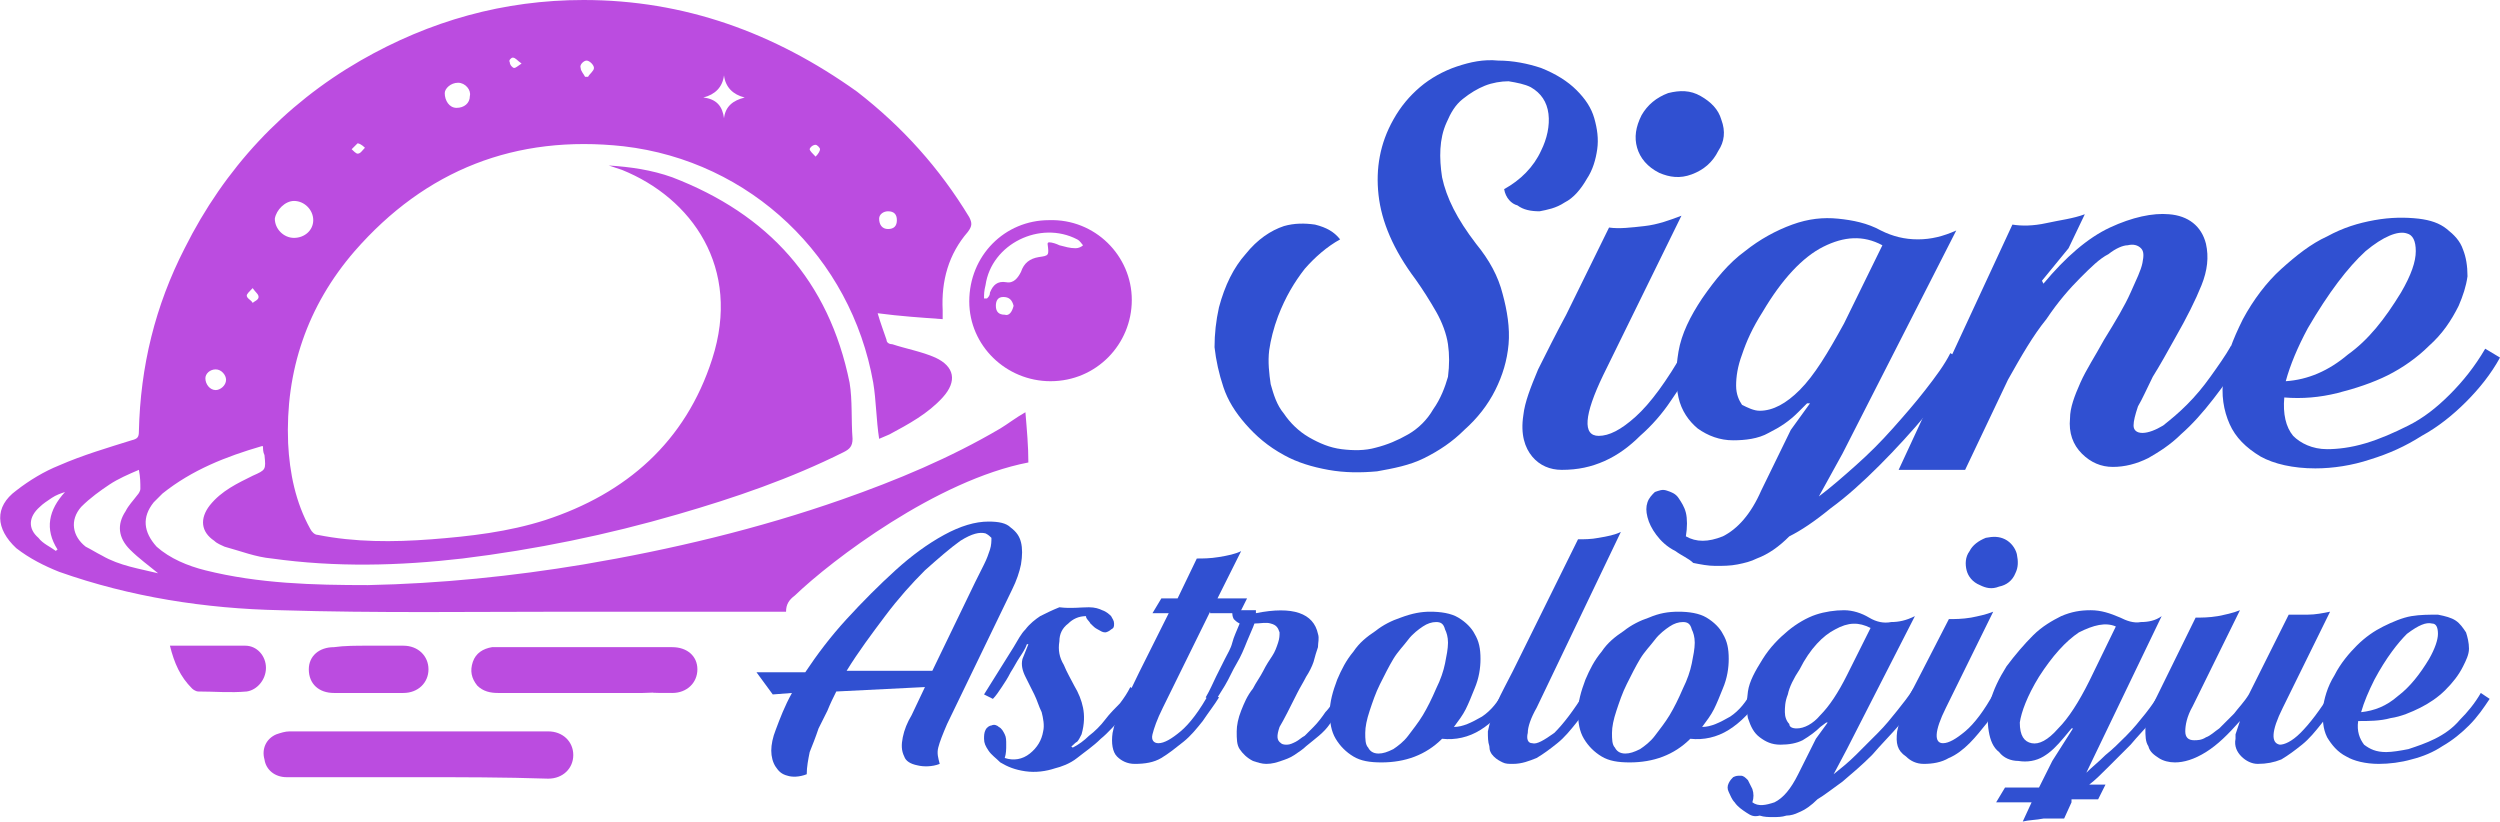 <?xml version="1.0" encoding="utf-8"?>
<!-- Generator: Adobe Illustrator 24.1.0, SVG Export Plug-In . SVG Version: 6.00 Build 0)  -->
<svg version="1.1" id="Layer_1" xmlns="http://www.w3.org/2000/svg" xmlns:xlink="http://www.w3.org/1999/xlink" x="0px" y="0px"
	 width="169.2px" height="55.6px" viewBox="0 0 169.2 55.6" style="enable-background:new 0 0 169.2 55.6;" xml:space="preserve">
<style type="text/css">
	.st0{fill:#3050D1;}
	.st1{fill:#BB4CE0;}
</style>
<g>
	<path class="st0" d="M101.8,12.8c1.1-0.6,2-1.5,2.5-2.6c0.4-0.8,0.6-1.7,0.5-2.5c-0.1-0.8-0.5-1.4-1.2-1.8
		c-0.4-0.2-0.9-0.3-1.5-0.4c-0.5,0-1.1,0.1-1.6,0.3C100,6,99.5,6.3,99,6.7c-0.5,0.4-0.8,0.9-1.1,1.6c-0.5,1.1-0.5,2.4-0.3,3.7
		c0.3,1.4,1,2.8,2.3,4.5c0.9,1.1,1.5,2.2,1.8,3.4c0.3,1.1,0.5,2.3,0.4,3.4c-0.1,1.1-0.4,2.1-0.9,3.1c-0.5,1-1.2,1.9-2.1,2.7
		c-0.8,0.8-1.7,1.4-2.7,1.9c-1,0.5-2.1,0.7-3.2,0.9c-1.1,0.1-2.2,0.1-3.3-0.1c-1.1-0.2-2.1-0.5-3-1c-1.1-0.6-1.9-1.3-2.6-2.1
		c-0.7-0.8-1.2-1.6-1.5-2.5c-0.3-0.9-0.5-1.8-0.6-2.7c0-0.9,0.1-1.8,0.3-2.7c0.4-1.5,1-2.7,1.8-3.6c0.8-1,1.7-1.6,2.6-1.9
		c0.7-0.2,1.4-0.2,2.1-0.1c0.8,0.2,1.3,0.5,1.7,1c-0.9,0.5-1.7,1.2-2.4,2c-0.7,0.9-1.3,1.9-1.8,3.2c-0.3,0.8-0.5,1.6-0.6,2.3
		c-0.1,0.8,0,1.6,0.1,2.3c0.2,0.7,0.4,1.4,0.9,2c0.4,0.6,1,1.2,1.7,1.6c0.7,0.4,1.4,0.7,2.2,0.8c0.8,0.1,1.6,0.1,2.3-0.1
		c0.8-0.2,1.5-0.5,2.2-0.9c0.7-0.4,1.3-1,1.7-1.7c0.5-0.7,0.8-1.5,1-2.2c0.1-0.8,0.1-1.5,0-2.2c-0.1-0.7-0.4-1.5-0.8-2.2
		c-0.4-0.7-0.9-1.5-1.4-2.2c-1.5-2-2.3-3.9-2.5-5.7c-0.2-1.8,0.1-3.5,1-5.1c0.5-0.9,1.1-1.6,1.8-2.2c0.7-0.6,1.6-1.1,2.5-1.4
		c0.9-0.3,1.8-0.5,2.8-0.4c1,0,2,0.2,2.9,0.5c1,0.4,1.8,0.9,2.4,1.5c0.6,0.6,1,1.2,1.2,1.9c0.2,0.7,0.3,1.4,0.2,2.1
		c-0.1,0.7-0.3,1.4-0.7,2c-0.4,0.7-0.9,1.3-1.5,1.6c-0.6,0.4-1.2,0.5-1.7,0.6c-0.6,0-1.1-0.1-1.5-0.4
		C102.3,13.8,101.9,13.4,101.8,12.8z"/>
	<path class="st0" d="M103.1,28.1c0.1-0.9,0.5-1.9,1-3.1c0.6-1.2,1.2-2.4,1.9-3.7l2.9-5.9c0.7,0.1,1.5,0,2.4-0.1
		c0.9-0.1,1.7-0.4,2.5-0.7l-5.3,10.8c-1.3,2.7-1.4,4.1-0.3,4.1c0.7,0,1.5-0.4,2.5-1.3c1-0.9,2.1-2.4,3.3-4.5l1,0.6
		c-0.6,0.9-1.3,1.9-1.9,2.8c-0.6,0.9-1.3,1.7-2.1,2.4c-0.7,0.7-1.5,1.3-2.4,1.7c-0.9,0.4-1.8,0.6-2.9,0.6c-0.8,0-1.5-0.3-2-0.9
		C103.2,30.3,102.9,29.4,103.1,28.1z M116.3,10.2c-0.4,0.8-1,1.3-1.8,1.6c-0.8,0.3-1.5,0.2-2.2-0.1c-0.8-0.4-1.3-1-1.5-1.7
		c-0.2-0.7-0.1-1.4,0.3-2.2c0.4-0.7,1-1.2,1.8-1.5c0.8-0.2,1.5-0.2,2.2,0.2c0.7,0.4,1.2,0.9,1.4,1.6C116.8,8.9,116.7,9.6,116.3,10.2
		z"/>
	<path class="st0" d="M113.4,37.3c-0.6-0.3-1-0.7-1.3-1.1c-0.3-0.4-0.5-0.8-0.6-1.2c-0.1-0.4-0.1-0.7,0-1c0.1-0.3,0.3-0.5,0.5-0.7
		c0.3-0.1,0.5-0.2,0.8-0.1c0.3,0.1,0.6,0.2,0.8,0.5c0.2,0.3,0.4,0.6,0.5,1c0.1,0.4,0.1,1,0,1.6c0.7,0.4,1.5,0.4,2.5,0
		c1-0.5,1.9-1.5,2.6-3.1l2-4.1l1.3-1.8h-0.2l-0.6,0.6c-0.6,0.6-1.2,1-2,1.4c-0.7,0.4-1.6,0.5-2.4,0.5c-0.9,0-1.7-0.3-2.4-0.8
		c-0.6-0.5-1.1-1.2-1.3-2.1c-0.2-0.9-0.2-1.9,0-3.1c0.2-1.2,0.8-2.4,1.6-3.6c0.9-1.3,1.8-2.4,2.9-3.2c1-0.8,2.1-1.4,3.2-1.8
		c1.1-0.4,2.1-0.5,3.1-0.4c1,0.1,2,0.3,2.9,0.8c0.8,0.4,1.6,0.6,2.5,0.6c0.9,0,1.7-0.2,2.6-0.6l-7.7,15.1l-1.6,2.9
		c0.8-0.6,1.6-1.3,2.5-2.1c0.9-0.8,1.7-1.6,2.5-2.5c0.8-0.9,1.5-1.7,2.2-2.6c0.7-0.9,1.3-1.7,1.7-2.5l1,0.6
		c-0.7,1.1-1.5,2.3-2.6,3.5c-1,1.2-2.1,2.4-3.2,3.5c-1.1,1.1-2.2,2.1-3.3,2.9c-1.1,0.9-2,1.5-2.8,1.9c-0.7,0.7-1.4,1.2-2.2,1.5
		c-0.4,0.2-0.8,0.3-1.3,0.4c-0.5,0.1-1,0.1-1.5,0.1s-1-0.1-1.5-0.2C114.3,37.8,113.8,37.6,113.4,37.3z M119.1,27.8
		c0.9,0,1.8-0.5,2.7-1.4c1-1,1.9-2.5,3-4.5l2.6-5.3c-1.3-0.7-2.6-0.6-4,0.1c-1.4,0.7-2.8,2.2-4.1,4.4c-0.7,1.1-1.1,2-1.4,2.9
		c-0.3,0.8-0.4,1.5-0.4,2.1c0,0.6,0.2,1,0.4,1.3C118.3,27.6,118.7,27.8,119.1,27.8z"/>
	<path class="st0" d="M136.2,15.2c0.6,0.1,1.4,0.1,2.3-0.1c0.9-0.2,1.8-0.3,2.6-0.6l-1.1,2.3l-1.8,2.2l0.1,0.2
		c1.5-1.8,3-3.1,4.5-3.8c1.5-0.7,2.9-1,4-0.9c1.3,0.1,2.2,0.8,2.5,2c0.2,0.9,0.1,1.8-0.3,2.8c-0.4,1-1,2.2-1.8,3.6
		c-0.5,0.9-1,1.8-1.5,2.6c-0.4,0.8-0.7,1.5-1,2c-0.2,0.6-0.3,1-0.3,1.3c0,0.3,0.2,0.5,0.6,0.5c0.4,0,0.9-0.2,1.4-0.5
		c0.5-0.4,1-0.8,1.6-1.4c0.6-0.6,1.1-1.2,1.6-1.9c0.5-0.7,1-1.4,1.4-2.1l1,0.6c-0.8,1.1-1.5,2.1-2.2,3c-0.7,0.9-1.4,1.7-2.2,2.4
		c-0.7,0.7-1.5,1.2-2.2,1.6c-0.8,0.4-1.6,0.6-2.4,0.6c-0.8,0-1.5-0.3-2.1-0.9c-0.6-0.6-0.9-1.4-0.8-2.4c0-0.7,0.3-1.5,0.7-2.4
		c0.4-0.9,1-1.8,1.6-2.9c0.8-1.3,1.4-2.3,1.8-3.2c0.4-0.9,0.7-1.5,0.8-2c0.1-0.5,0.1-0.8-0.1-1c-0.2-0.2-0.5-0.3-0.9-0.2
		c-0.3,0-0.8,0.2-1.3,0.6c-0.6,0.3-1.2,0.9-1.9,1.6c-0.7,0.7-1.5,1.6-2.3,2.8c-0.9,1.1-1.7,2.5-2.6,4.1l-2.9,6.1h-4.5L136.2,15.2z"
		/>
	<path class="st0" d="M157.5,30.4c0.7,0,1.6-0.1,2.6-0.4c1-0.3,1.9-0.7,2.9-1.2c1-0.5,1.9-1.2,2.8-2.1c0.9-0.9,1.7-1.9,2.4-3.1
		l1,0.6c-0.6,1.1-1.4,2.1-2.3,3c-0.9,0.9-1.9,1.7-3,2.3c-1.1,0.7-2.2,1.2-3.5,1.6c-1.2,0.4-2.5,0.6-3.7,0.6c-1.5,0-2.8-0.3-3.7-0.8
		c-1-0.6-1.7-1.3-2.1-2.2c-0.4-0.9-0.6-2-0.4-3.2c0.1-1.2,0.6-2.5,1.3-3.9c0.7-1.3,1.6-2.5,2.6-3.4c1-0.9,2-1.7,3.1-2.2
		c1.1-0.6,2.1-0.9,3.2-1.1c1.1-0.2,2.1-0.2,3-0.1c0.8,0.1,1.4,0.3,1.9,0.7c0.5,0.4,0.9,0.8,1.1,1.4c0.2,0.5,0.3,1.1,0.3,1.8
		c-0.1,0.7-0.3,1.3-0.6,2c-0.5,1-1.1,1.9-2,2.7c-0.8,0.8-1.8,1.5-2.8,2c-1,0.5-2.2,0.9-3.4,1.2c-1.2,0.3-2.4,0.4-3.6,0.3
		c-0.1,1.1,0.1,2,0.6,2.6C155.7,30,156.5,30.4,157.5,30.4z M156.2,22.2c-0.7,1.3-1.2,2.5-1.5,3.6c1.5-0.1,2.9-0.7,4.2-1.8
		c1.4-1,2.5-2.4,3.6-4.2c0.7-1.2,1-2.1,1-2.8c0-0.7-0.2-1.1-0.6-1.2c-0.6-0.2-1.6,0.2-2.8,1.2C158.9,18.1,157.6,19.8,156.2,22.2z"/>
</g>
<g>
	<path class="st0" d="M62.6,46.5l-6,0.3c-0.2,0.4-0.4,0.8-0.6,1.3c-0.2,0.4-0.4,0.8-0.6,1.2c-0.2,0.6-0.4,1.1-0.6,1.6
		c-0.1,0.5-0.2,1-0.2,1.5c-0.5,0.2-1,0.2-1.3,0.1c-0.4-0.1-0.6-0.3-0.8-0.6c-0.2-0.3-0.3-0.7-0.3-1.1c0-0.4,0.1-0.9,0.3-1.4
		c0.3-0.8,0.6-1.6,1.1-2.5L52.3,47l-1.1-1.5h3.3c0.8-1.2,1.7-2.4,2.8-3.6c1.1-1.2,2.2-2.3,3.3-3.3c1.1-1,2.2-1.8,3.3-2.4
		c1.1-0.6,2.1-0.9,3-0.9c0.7,0,1.2,0.1,1.5,0.4c0.4,0.3,0.6,0.6,0.7,1c0.1,0.4,0.1,0.9,0,1.5c-0.1,0.5-0.3,1.1-0.6,1.7l-4.4,9.1
		c-0.3,0.7-0.5,1.2-0.6,1.6c-0.1,0.4,0,0.7,0.1,1.1c-0.5,0.2-1.1,0.2-1.5,0.1c-0.5-0.1-0.8-0.3-0.9-0.6c-0.2-0.4-0.2-0.8-0.1-1.3
		c0.1-0.5,0.3-1,0.6-1.5L62.6,46.5z M66.7,36.1c-0.4-0.1-0.9,0-1.7,0.5c-0.7,0.5-1.5,1.2-2.4,2c-0.9,0.9-1.8,1.9-2.7,3.1
		c-0.9,1.2-1.8,2.4-2.6,3.7h5.8l2.9-6c0.2-0.4,0.4-0.8,0.6-1.2c0.2-0.4,0.3-0.7,0.4-1c0.1-0.3,0.1-0.6,0.1-0.8
		C67,36.3,66.9,36.2,66.7,36.1z"/>
	<path class="st0" d="M73.7,41.1c0.4,0,0.7,0.1,0.9,0.2c0.3,0.1,0.5,0.3,0.6,0.4c0.1,0.2,0.2,0.3,0.2,0.5s0,0.3-0.2,0.4
		c-0.1,0.1-0.3,0.2-0.4,0.2c-0.2,0-0.3-0.1-0.5-0.2c-0.2-0.1-0.3-0.2-0.5-0.4c-0.1-0.2-0.3-0.3-0.3-0.5c-0.5,0-0.9,0.2-1.2,0.5
		c-0.4,0.3-0.6,0.7-0.6,1.2c-0.1,0.6,0,1.1,0.3,1.6c0.2,0.5,0.5,1,0.7,1.4c0.3,0.5,0.5,1,0.6,1.5c0.1,0.5,0.1,1.1-0.1,1.8
		c-0.1,0.2-0.2,0.4-0.3,0.5c-0.2,0.1-0.3,0.3-0.4,0.3l0.1,0.1c0.4-0.2,0.8-0.5,1.1-0.8c0.4-0.3,0.8-0.7,1.1-1.1
		c0.3-0.4,0.7-0.8,1-1.1c0.3-0.4,0.5-0.7,0.7-1.1l0.6,0.4c-0.3,0.5-0.7,1-1.1,1.6c-0.5,0.5-1,1.1-1.5,1.5c-0.5,0.5-1.1,0.9-1.6,1.3
		c-0.5,0.4-1.1,0.6-1.5,0.7c-0.6,0.2-1.3,0.3-2,0.2c-0.7-0.1-1.2-0.3-1.7-0.6c-0.3-0.3-0.6-0.5-0.8-0.8c-0.2-0.3-0.3-0.5-0.3-0.8
		c0-0.2,0-0.4,0.1-0.6c0.1-0.2,0.3-0.3,0.4-0.3c0.2-0.1,0.4,0,0.5,0.1c0.2,0.1,0.3,0.3,0.4,0.5c0.1,0.2,0.1,0.4,0.1,0.7
		c0,0.3,0,0.6-0.1,0.9c0.6,0.2,1.2,0.1,1.7-0.3c0.5-0.4,0.8-0.9,0.9-1.5c0.1-0.4,0-0.9-0.1-1.3c-0.2-0.4-0.3-0.8-0.5-1.2
		c-0.2-0.4-0.4-0.8-0.6-1.2c-0.2-0.4-0.3-0.8-0.2-1.2l0.4-1l-0.1,0c-0.1,0.3-0.3,0.6-0.5,0.9c-0.2,0.3-0.4,0.7-0.6,1
		c-0.2,0.4-0.4,0.7-0.6,1c-0.2,0.3-0.4,0.6-0.6,0.8l-0.6-0.3c0.3-0.5,0.7-1.1,1-1.6c0.3-0.5,0.7-1.1,1-1.6c0.3-0.5,0.5-0.9,0.8-1.2
		c0.3-0.4,0.7-0.7,1-0.9c0.4-0.2,0.8-0.4,1.3-0.6C72.5,41.2,73.1,41.1,73.7,41.1z"/>
	<path class="st0" d="M81.9,41.4l-3.2,6.5c-0.4,0.8-0.6,1.4-0.7,1.8c-0.1,0.4,0.1,0.6,0.4,0.6c0.4,0,0.9-0.3,1.5-0.8
		c0.6-0.5,1.3-1.4,2-2.7l0.6,0.4c-0.3,0.5-0.7,1-1.1,1.6c-0.4,0.5-0.8,1-1.3,1.4c-0.5,0.4-1,0.8-1.5,1.1s-1.1,0.4-1.8,0.4
		c-0.5,0-0.9-0.2-1.2-0.5c-0.3-0.3-0.4-0.9-0.3-1.6c0.1-0.5,0.3-1.2,0.7-1.9s0.7-1.4,1.1-2.2l2-4H78l0.6-1h1.1l1.3-2.7
		c0.4,0,0.9,0,1.5-0.1c0.6-0.1,1.1-0.2,1.5-0.4l-1.6,3.2h2l-0.5,1H81.9z"/>
	<path class="st0" d="M85,41.5c2.5-0.5,3.9,0,4.2,1.4c0.1,0.3,0,0.6,0,0.9c-0.1,0.3-0.2,0.6-0.3,1c-0.1,0.3-0.3,0.7-0.5,1
		c-0.2,0.4-0.4,0.7-0.6,1.1c-0.5,1-0.9,1.8-1.2,2.3c-0.2,0.6-0.2,0.9,0.1,1.1c0.1,0.1,0.3,0.1,0.4,0.1c0.2,0,0.4-0.1,0.6-0.2
		c0.2-0.1,0.4-0.3,0.6-0.4c0.2-0.2,0.4-0.4,0.6-0.6c0.3-0.3,0.6-0.7,0.8-1c0.3-0.3,0.6-0.8,0.9-1.2l0.6,0.4c-0.4,0.5-0.8,1-1.2,1.6
		S89,50,88.4,50.5c-0.2,0.2-0.5,0.4-0.8,0.6c-0.3,0.2-0.6,0.3-0.9,0.4c-0.3,0.1-0.6,0.2-1,0.2c-0.3,0-0.6-0.1-0.9-0.2
		c-0.4-0.2-0.7-0.5-0.9-0.8c-0.2-0.3-0.2-0.7-0.2-1.2c0-0.4,0.1-0.9,0.3-1.4c0.2-0.5,0.4-1,0.8-1.5c0.2-0.4,0.5-0.8,0.7-1.2
		c0.2-0.4,0.4-0.7,0.6-1c0.2-0.3,0.3-0.6,0.4-0.9c0.1-0.3,0.1-0.5,0.1-0.7c-0.1-0.3-0.2-0.5-0.6-0.6c-0.3-0.1-0.7,0-1.1,0
		c-0.1,0.3-0.3,0.7-0.5,1.2c-0.2,0.5-0.4,1-0.7,1.5c-0.3,0.5-0.5,1-0.8,1.5c-0.3,0.5-0.5,0.8-0.7,1.1l-0.6-0.3
		c0.3-0.5,0.5-1,0.7-1.4c0.2-0.4,0.4-0.8,0.6-1.2c0.2-0.4,0.4-0.7,0.5-1.1s0.3-0.8,0.5-1.3c-0.2-0.1-0.3-0.2-0.4-0.3
		c-0.1-0.2-0.1-0.3-0.1-0.6H85z"/>
	<path class="st0" d="M96.8,41.4c0.7,0,1.4,0.1,1.9,0.4s0.9,0.7,1.1,1.1c0.3,0.5,0.4,1,0.4,1.7c0,0.6-0.1,1.3-0.4,2
		c-0.2,0.5-0.4,1-0.6,1.4c-0.2,0.4-0.5,0.8-0.8,1.2c0.6,0,1.2-0.3,1.9-0.7c0.6-0.4,1.1-1,1.5-1.8l0.6,0.4c-0.6,1-1.4,1.8-2.2,2.3
		c-0.8,0.5-1.7,0.7-2.6,0.6c-1.1,1.1-2.5,1.6-4.1,1.6c-0.8,0-1.4-0.1-1.9-0.4c-0.5-0.3-0.9-0.7-1.2-1.2c-0.3-0.5-0.4-1.1-0.4-1.8
		c0-0.7,0.2-1.4,0.5-2.2c0.3-0.7,0.6-1.3,1.1-1.9c0.4-0.6,0.9-1,1.5-1.4c0.5-0.4,1.1-0.7,1.7-0.9C95.6,41.5,96.2,41.4,96.8,41.4z
		 M97.2,42.1c-0.3,0-0.6,0.1-0.9,0.3c-0.3,0.2-0.7,0.5-1,0.9c-0.3,0.4-0.7,0.8-1,1.3c-0.3,0.5-0.6,1.1-0.9,1.7
		c-0.3,0.6-0.5,1.2-0.7,1.8c-0.2,0.6-0.3,1.1-0.3,1.5s0,0.8,0.2,1c0.1,0.2,0.3,0.4,0.7,0.4c0.3,0,0.6-0.1,1-0.3
		c0.3-0.2,0.7-0.5,1-0.9c0.3-0.4,0.7-0.9,1-1.4c0.3-0.5,0.6-1.1,0.9-1.8c0.3-0.6,0.5-1.2,0.6-1.7c0.1-0.5,0.2-1,0.2-1.4
		c0-0.4-0.1-0.7-0.2-0.9C97.7,42.2,97.5,42.1,97.2,42.1z"/>
	<path class="st0" d="M100.7,49.5c0.1-0.5,0.3-1.2,0.6-1.9c0.3-0.7,0.7-1.4,1.1-2.2l4.4-8.9c0.4,0,0.9,0,1.4-0.1
		c0.6-0.1,1.1-0.2,1.5-0.4L104,47.9c-0.4,0.7-0.6,1.3-0.6,1.7c-0.1,0.4,0,0.7,0.3,0.7c0.3,0.1,0.8-0.2,1.5-0.7
		c0.6-0.6,1.3-1.5,2.1-2.8l0.6,0.4c-0.4,0.6-0.8,1.2-1.2,1.7c-0.4,0.5-0.8,1-1.3,1.4s-0.9,0.7-1.4,1c-0.5,0.2-1,0.4-1.6,0.4
		c-0.3,0-0.5,0-0.7-0.1c-0.2-0.1-0.4-0.2-0.6-0.4c-0.2-0.2-0.3-0.4-0.3-0.7C100.7,50.2,100.7,49.9,100.7,49.5z"/>
	<path class="st0" d="M113.6,41.4c0.7,0,1.4,0.1,1.9,0.4s0.9,0.7,1.1,1.1c0.3,0.5,0.4,1,0.4,1.7c0,0.6-0.1,1.3-0.4,2
		c-0.2,0.5-0.4,1-0.6,1.4c-0.2,0.4-0.5,0.8-0.8,1.2c0.6,0,1.2-0.3,1.9-0.7c0.6-0.4,1.1-1,1.5-1.8l0.6,0.4c-0.6,1-1.4,1.8-2.2,2.3
		c-0.8,0.5-1.7,0.7-2.6,0.6c-1.1,1.1-2.5,1.6-4.1,1.6c-0.8,0-1.4-0.1-1.9-0.4c-0.5-0.3-0.9-0.7-1.2-1.2c-0.3-0.5-0.4-1.1-0.4-1.8
		c0-0.7,0.2-1.4,0.5-2.2c0.3-0.7,0.6-1.3,1.1-1.9c0.4-0.6,0.9-1,1.5-1.4c0.5-0.4,1.1-0.7,1.7-0.9C112.3,41.5,112.9,41.4,113.6,41.4z
		 M113.9,42.1c-0.3,0-0.6,0.1-0.9,0.3c-0.3,0.2-0.7,0.5-1,0.9c-0.3,0.4-0.7,0.8-1,1.3c-0.3,0.5-0.6,1.1-0.9,1.7
		c-0.3,0.6-0.5,1.2-0.7,1.8c-0.2,0.6-0.3,1.1-0.3,1.5s0,0.8,0.2,1c0.1,0.2,0.3,0.4,0.7,0.4c0.3,0,0.6-0.1,1-0.3
		c0.3-0.2,0.7-0.5,1-0.9c0.3-0.4,0.7-0.9,1-1.4c0.3-0.5,0.6-1.1,0.9-1.8c0.3-0.6,0.5-1.2,0.6-1.7c0.1-0.5,0.2-1,0.2-1.4
		c0-0.4-0.1-0.7-0.2-0.9C114.4,42.2,114.2,42.1,113.9,42.1z"/>
	<path class="st0" d="M118.2,55c-0.3-0.2-0.6-0.4-0.8-0.7c-0.2-0.2-0.3-0.5-0.4-0.7c-0.1-0.2-0.1-0.4,0-0.6s0.2-0.3,0.3-0.4
		c0.2-0.1,0.3-0.1,0.5-0.1c0.2,0,0.3,0.1,0.5,0.3c0.1,0.2,0.2,0.4,0.3,0.6c0.1,0.3,0.1,0.6,0,0.9c0.4,0.3,0.9,0.2,1.5,0
		c0.6-0.3,1.1-0.9,1.6-1.9l1.2-2.4l0.8-1.1h-0.1l-0.4,0.3c-0.3,0.3-0.7,0.6-1.2,0.9c-0.4,0.2-0.9,0.3-1.5,0.3c-0.6,0-1-0.2-1.4-0.5
		c-0.4-0.3-0.6-0.7-0.8-1.3c-0.1-0.5-0.1-1.1,0-1.8s0.5-1.4,1-2.2c0.5-0.8,1.1-1.4,1.7-1.9c0.6-0.5,1.3-0.9,1.9-1.1
		c0.6-0.2,1.3-0.3,1.9-0.3c0.6,0,1.2,0.2,1.7,0.5c0.5,0.3,1,0.4,1.5,0.3c0.5,0,1-0.1,1.6-0.4l-4.6,9l-0.9,1.7c0.5-0.4,1-0.8,1.5-1.3
		c0.5-0.5,1-1,1.5-1.5c0.5-0.5,0.9-1,1.3-1.5c0.4-0.5,0.8-1,1.1-1.5l0.6,0.3c-0.4,0.7-0.9,1.4-1.5,2.1c-0.6,0.7-1.3,1.4-1.9,2.1
		c-0.7,0.7-1.3,1.2-2,1.8c-0.7,0.5-1.2,0.9-1.7,1.2c-0.4,0.4-0.8,0.7-1.3,0.9c-0.2,0.1-0.5,0.2-0.8,0.2c-0.3,0.1-0.6,0.1-0.9,0.1
		c-0.3,0-0.6,0-0.9-0.1C118.7,55.3,118.5,55.2,118.2,55z M121.6,49.3c0.5,0,1.1-0.3,1.6-0.9c0.6-0.6,1.2-1.5,1.8-2.7l1.6-3.2
		c-0.8-0.4-1.5-0.4-2.4,0.1c-0.8,0.4-1.7,1.3-2.4,2.7c-0.4,0.6-0.7,1.2-0.8,1.7c-0.2,0.5-0.2,0.9-0.2,1.2c0,0.3,0.1,0.6,0.3,0.8
		C121.1,49.2,121.3,49.3,121.6,49.3z"/>
	<path class="st0" d="M128.4,49.5c0.1-0.5,0.3-1.2,0.6-1.9c0.3-0.7,0.7-1.4,1.1-2.2l1.8-3.5c0.4,0,0.9,0,1.5-0.1
		c0.5-0.1,1-0.2,1.5-0.4l-3.2,6.5c-0.8,1.6-0.8,2.4-0.2,2.4c0.4,0,0.9-0.3,1.5-0.8c0.6-0.5,1.3-1.4,2-2.7l0.6,0.4
		c-0.4,0.6-0.8,1.1-1.1,1.7c-0.4,0.5-0.8,1-1.2,1.4c-0.4,0.4-0.9,0.8-1.4,1c-0.5,0.3-1.1,0.4-1.7,0.4c-0.5,0-0.9-0.2-1.2-0.5
		C128.4,50.8,128.3,50.3,128.4,49.5z M136.4,38.8c-0.2,0.5-0.6,0.8-1.1,0.9c-0.5,0.2-0.9,0.1-1.3-0.1c-0.5-0.2-0.8-0.6-0.9-1
		c-0.1-0.4-0.1-0.9,0.2-1.3c0.2-0.4,0.6-0.7,1.1-0.9c0.5-0.1,0.9-0.1,1.3,0.1c0.4,0.2,0.7,0.6,0.8,1C136.6,38,136.6,38.4,136.4,38.8
		z"/>
	<path class="st0" d="M140.2,54.3l-0.5,1.1c-0.4,0-0.9,0-1.4,0c-0.5,0.1-1,0.1-1.4,0.2l0.6-1.3h-2.4l0.6-1h2.3l0.9-1.8l1.4-2.2h-0.1
		l-0.5,0.6c-0.5,0.6-0.9,1-1.4,1.3c-0.5,0.3-1.1,0.4-1.7,0.3c-0.5,0-1-0.2-1.3-0.6c-0.4-0.3-0.6-0.8-0.7-1.4c-0.1-0.6-0.1-1.2,0.1-2
		c0.2-0.8,0.6-1.6,1.1-2.4c0.6-0.8,1.2-1.5,1.8-2.1c0.6-0.6,1.3-1,1.9-1.3c0.7-0.3,1.3-0.4,2-0.4c0.7,0,1.3,0.2,2,0.5
		c0.4,0.2,0.9,0.4,1.4,0.3c0.5,0,1-0.1,1.4-0.4l-5.1,10.6c0.4-0.4,0.8-0.7,1.3-1.2c0.5-0.4,0.9-0.8,1.4-1.3c0.5-0.5,0.9-1,1.3-1.5
		c0.4-0.5,0.8-1.1,1.2-1.7l0.6,0.3c-0.4,0.6-0.8,1.2-1.3,1.8c-0.5,0.6-1,1.1-1.5,1.7c-0.5,0.5-1,1-1.5,1.5s-0.9,0.9-1.3,1.2h1.1
		l-0.5,1H140.2z M137.5,50.3c0.5,0.1,1.1-0.2,1.8-1c0.7-0.7,1.4-1.8,2.1-3.2l1.8-3.7c-0.7-0.3-1.5-0.1-2.5,0.4
		c-0.9,0.6-1.8,1.6-2.7,3c-0.8,1.3-1.2,2.4-1.3,3.1C136.7,49.8,137,50.2,137.5,50.3z"/>
	<path class="st0" d="M151.6,48.8c-0.8,0.9-1.5,1.6-2.3,2.1c-0.8,0.5-1.5,0.7-2.1,0.7c-0.4,0-0.8-0.1-1.1-0.3
		c-0.3-0.2-0.6-0.4-0.7-0.8c-0.2-0.3-0.2-0.7-0.2-1.2c0-0.5,0.2-1,0.5-1.6l2.9-5.9c0.4,0,0.9,0,1.5-0.1c0.5-0.1,1-0.2,1.5-0.4
		l-3.2,6.5c-0.4,0.7-0.5,1.3-0.5,1.7c0,0.4,0.2,0.6,0.6,0.6c0.2,0,0.5,0,0.8-0.2c0.3-0.1,0.6-0.4,0.9-0.6c0.3-0.3,0.6-0.6,1-1
		c0.3-0.4,0.7-0.8,1-1.3l0.8-1.6l1.9-3.8c0.4,0,0.8,0,1.3,0c0.5,0,1-0.1,1.5-0.2l-3.2,6.5c-0.8,1.6-0.8,2.4-0.2,2.5
		c0.3,0,0.8-0.2,1.4-0.8c0.6-0.6,1.3-1.5,2.1-2.8l0.6,0.4c-0.4,0.6-0.8,1.2-1.3,1.8c-0.4,0.5-0.8,1-1.3,1.4s-0.9,0.7-1.4,1
		c-0.5,0.2-1,0.3-1.6,0.3c-0.4,0-0.8-0.2-1.1-0.5c-0.3-0.3-0.5-0.7-0.4-1.2l0-0.3L151.6,48.8L151.6,48.8z"/>
	<path class="st0" d="M161.5,50.9c0.4,0,1-0.1,1.5-0.2c0.6-0.2,1.2-0.4,1.8-0.7c0.6-0.3,1.2-0.7,1.7-1.3c0.5-0.5,1-1.1,1.4-1.8
		l0.6,0.4c-0.4,0.6-0.8,1.2-1.4,1.8c-0.5,0.5-1.1,1-1.8,1.4c-0.6,0.4-1.3,0.7-2.1,0.9c-0.7,0.2-1.5,0.3-2.2,0.3
		c-0.9,0-1.7-0.2-2.2-0.5c-0.6-0.3-1-0.8-1.3-1.3c-0.3-0.6-0.3-1.2-0.3-1.9c0.1-0.7,0.3-1.5,0.8-2.3c0.4-0.8,1-1.5,1.5-2
		c0.6-0.6,1.2-1,1.8-1.3c0.6-0.3,1.3-0.6,1.9-0.7c0.6-0.1,1.2-0.1,1.8-0.1c0.5,0.1,0.9,0.2,1.2,0.4c0.3,0.2,0.5,0.5,0.7,0.8
		c0.1,0.3,0.2,0.7,0.2,1.1c0,0.4-0.2,0.8-0.4,1.2c-0.3,0.6-0.7,1.1-1.2,1.6c-0.5,0.5-1.1,0.9-1.7,1.2c-0.6,0.3-1.3,0.6-2,0.7
		c-0.7,0.2-1.5,0.2-2.2,0.2c-0.1,0.7,0.1,1.2,0.4,1.6C160.4,50.7,160.8,50.9,161.5,50.9z M160.7,46c-0.4,0.8-0.7,1.5-0.9,2.2
		c0.9-0.1,1.7-0.4,2.5-1.1c0.8-0.6,1.5-1.5,2.1-2.5c0.4-0.7,0.6-1.3,0.6-1.7c0-0.4-0.1-0.7-0.4-0.7c-0.4-0.1-0.9,0.1-1.7,0.7
		C162.3,43.5,161.5,44.5,160.7,46z"/>
</g>
<g>
	<path class="st1" d="M53.8,40.3c2.5-2.4,9.6-7.8,15.8-9c0-1.1-0.1-2.2-0.2-3.4c-0.7,0.4-1.2,0.8-1.7,1.1c-3.4,2-7,3.5-10.7,4.8
		c-5.7,2-11.6,3.4-17.5,4.4c-4.8,0.8-9.7,1.3-14.6,1.4c-3.7,0-7.4-0.1-11-1c-1.2-0.3-2.4-0.8-3.3-1.6C9.7,36,9.6,35,10.4,34
		c0.2-0.2,0.4-0.4,0.6-0.6c2-1.6,4.3-2.5,6.7-3.2c0,0,0.1,0,0.1,0c0,0.2,0,0.4,0.1,0.6c0.1,1,0.1,1-0.8,1.4c-1,0.5-2.1,1-2.9,2
		c-0.7,0.9-0.6,1.8,0.3,2.4c0.2,0.2,0.5,0.3,0.7,0.4c1.1,0.3,2.1,0.7,3.2,0.8c4.3,0.6,8.6,0.5,12.9,0c4.9-0.6,9.8-1.6,14.6-3
		c3.8-1.1,7.6-2.4,11.2-4.2c0.4-0.2,0.6-0.4,0.6-0.9c-0.1-1.3,0-2.6-0.2-3.8c-1.4-6.9-5.5-11.4-12-13.9c-1.4-0.5-2.8-0.7-4.3-0.8
		c0.3,0.1,0.6,0.2,0.9,0.3c4.7,1.9,8.1,6.6,6.1,12.8c-1.8,5.6-5.8,9.1-11.3,10.9c-2.5,0.8-5.1,1.1-7.7,1.3c-2.6,0.2-5.2,0.2-7.7-0.3
		c-0.2,0-0.4-0.2-0.5-0.4C20,34,19.6,32,19.5,30c-0.2-4.9,1.3-9.3,4.5-13c4.8-5.5,10.9-7.9,18.2-7.1c8.6,1,15.4,7.5,16.9,16
		c0.2,1.2,0.2,2.5,0.4,3.8c0.2-0.1,0.5-0.2,0.7-0.3c1.3-0.7,2.6-1.4,3.6-2.5c1-1.1,0.8-2.1-0.5-2.7c-0.9-0.4-2-0.6-2.9-0.9
		c-0.2,0-0.4-0.1-0.4-0.3c-0.2-0.6-0.4-1.1-0.6-1.8c1.5,0.2,3,0.3,4.4,0.4c0-0.2,0-0.4,0-0.6c-0.1-2,0.4-3.8,1.7-5.3
		c0.3-0.4,0.3-0.6,0.1-1c-2-3.3-4.5-6.1-7.6-8.5C52.4,2.2,46.3,0,39.5,0c-5.4,0-10.4,1.4-15.1,4.1c-5.2,3-9.2,7.3-11.9,12.7
		c-2,3.9-3,8-3.1,12.4c0,0.4-0.1,0.5-0.5,0.6c-1.6,0.5-3.3,1-4.9,1.7c-1,0.4-2,1-2.9,1.7c-1.5,1.1-1.4,2.6,0,3.9
		c0.9,0.7,1.9,1.2,2.9,1.6c4.8,1.7,9.9,2.5,15,2.6c6.5,0.2,13,0.1,19.5,0.1c4.9,0,9.8,0,14.7,0C53.2,40.9,53.4,40.6,53.8,40.3z
		 M60.1,14.3c0.4,0,0.6,0.2,0.6,0.6c0,0.4-0.2,0.6-0.6,0.6c-0.4,0-0.6-0.3-0.6-0.7C59.5,14.5,59.8,14.3,60.1,14.3z M55.2,9.8
		c0.1,0,0.3,0.2,0.3,0.3c0,0.1-0.1,0.3-0.3,0.5c-0.2-0.2-0.4-0.4-0.4-0.5C54.8,10,55,9.8,55.2,9.8z M49,5.1c0.1,0.8,0.6,1.3,1.4,1.5
		C49.6,6.8,49.1,7.2,49,8c-0.1-0.8-0.5-1.3-1.4-1.4C48.4,6.4,48.9,5.9,49,5.1z M39.7,4.1c0.2,0,0.5,0.3,0.5,0.5
		c0,0.2-0.3,0.4-0.4,0.6c-0.1,0-0.2,0-0.2,0c-0.1-0.2-0.3-0.4-0.3-0.6C39.2,4.4,39.5,4.1,39.7,4.1z M34.7,3.9c0.2,0,0.3,0.2,0.6,0.4
		c-0.3,0.2-0.4,0.3-0.5,0.3c-0.1,0-0.3-0.2-0.3-0.4C34.4,4.1,34.6,3.9,34.7,3.9z M31,5.6c0.5,0,0.9,0.5,0.8,0.9
		c0,0.5-0.4,0.8-0.9,0.8c-0.5,0-0.8-0.5-0.8-1C30.1,6,30.5,5.6,31,5.6z M24.2,9.7c0.1,0,0.3,0.1,0.5,0.3c-0.2,0.2-0.3,0.4-0.5,0.4
		c-0.1,0-0.3-0.2-0.4-0.3C23.9,10,24.1,9.8,24.2,9.7z M19.9,13.6c0.7,0,1.3,0.6,1.3,1.3c0,0.7-0.6,1.2-1.3,1.2
		c-0.7,0-1.3-0.6-1.3-1.3C18.7,14.2,19.3,13.6,19.9,13.6z M17.1,19.5c0.2,0.3,0.4,0.4,0.4,0.6c0,0.2-0.3,0.3-0.4,0.4
		c-0.1-0.2-0.4-0.3-0.4-0.5C16.7,19.9,16.9,19.7,17.1,19.5z M14.6,25c0.4,0,0.7,0.4,0.7,0.7c0,0.4-0.4,0.7-0.7,0.7
		c-0.4,0-0.7-0.4-0.7-0.8C13.9,25.3,14.2,25,14.6,25z M3.9,37.2c0,0-0.1,0-0.1,0.1c-0.4-0.3-0.9-0.5-1.2-0.9
		c-0.7-0.6-0.7-1.4,0.1-2.1c0.2-0.2,0.5-0.4,0.8-0.6c0.3-0.2,0.6-0.3,0.9-0.4C3.3,34.5,3,35.8,3.9,37.2z M6.9,37.6
		c-0.4-0.2-0.7-0.4-1.1-0.6c-0.9-0.7-1.1-1.8-0.3-2.7c0.6-0.6,1.3-1.1,1.9-1.5c0.6-0.4,1.3-0.7,2-1c0.1,0.5,0.1,0.9,0.1,1.3
		c0,0.1-0.1,0.3-0.2,0.4c-0.3,0.4-0.6,0.7-0.8,1.1c-0.6,0.9-0.5,1.8,0.3,2.6c0.6,0.6,1.3,1.1,1.9,1.6C9.5,38.5,8.1,38.3,6.9,37.6z"
		/>
	<path class="st1" d="M76.6,20.3c0,3-2.4,5.5-5.5,5.5c-3,0-5.5-2.4-5.5-5.4c0-3.1,2.4-5.5,5.4-5.5C74.1,14.8,76.6,17.3,76.6,20.3z
		 M66.6,20.2c0.1,0,0.1,0,0.2,0c0.1-0.1,0.2-0.2,0.2-0.4c0.2-0.5,0.5-0.8,1.1-0.7c0.5,0.1,0.8-0.3,1-0.7c0.2-0.6,0.6-0.9,1.2-1
		c0.7-0.1,0.7-0.1,0.6-0.9c0,0,0-0.1,0.1-0.1c0.2,0,0.5,0.1,0.7,0.2c0.4,0.1,0.7,0.2,1.1,0.2c0.2,0,0.4-0.1,0.5-0.2
		c-0.1-0.1-0.2-0.3-0.4-0.4c-2.5-1.3-5.8,0.3-6.2,3.1C66.6,19.7,66.6,19.9,66.6,20.2z M68.6,20.7c-0.1-0.4-0.3-0.6-0.7-0.6
		c-0.4,0-0.5,0.3-0.5,0.6c0,0.4,0.2,0.6,0.6,0.6C68.3,21.4,68.5,21.1,68.6,20.7z"/>
	<path class="st1" d="M43.5,46.9c-3.3,0-6.5,0-9.8,0c-0.5,0-1-0.1-1.4-0.5c-0.4-0.5-0.5-1-0.3-1.6c0.2-0.6,0.7-0.9,1.3-1
		c0.2,0,0.4,0,0.6,0c6.5,0,5.1,0,11.6,0c1,0,1.7,0.6,1.7,1.5c0,0.9-0.7,1.6-1.7,1.6C42.1,46.9,46.8,46.8,43.5,46.9
		C43.5,46.8,43.5,46.9,43.5,46.9z"/>
	<path class="st1" d="M28.3,52.6c-3,0-5.9,0-8.9,0c-0.8,0-1.4-0.5-1.5-1.2c-0.2-0.7,0.1-1.4,0.8-1.7c0.3-0.1,0.6-0.2,0.9-0.2
		c5.8,0,11.7,0,17.5,0c1,0,1.7,0.7,1.7,1.6c0,0.9-0.7,1.6-1.7,1.6C34.1,52.6,31.2,52.6,28.3,52.6C28.3,52.6,28.3,52.6,28.3,52.6z"/>
	<path class="st1" d="M24.9,43.7c0.8,0,1.6,0,2.4,0c1,0,1.7,0.7,1.7,1.6c0,0.9-0.7,1.6-1.7,1.6c-1.6,0-3.1,0-4.7,0
		c-1,0-1.7-0.6-1.7-1.6c0-0.9,0.7-1.5,1.7-1.5C23.3,43.7,24.1,43.7,24.9,43.7C24.9,43.7,24.9,43.7,24.9,43.7z"/>
	<path class="st1" d="M11.5,43.7c1.8,0,3.4,0,5.1,0c0.8,0,1.4,0.7,1.4,1.5c0,0.8-0.6,1.5-1.3,1.6c-1.1,0.1-2.2,0-3.3,0
		c-0.1,0-0.3-0.1-0.4-0.2C12.2,45.8,11.8,44.9,11.5,43.7z"/>
</g>
</svg>
